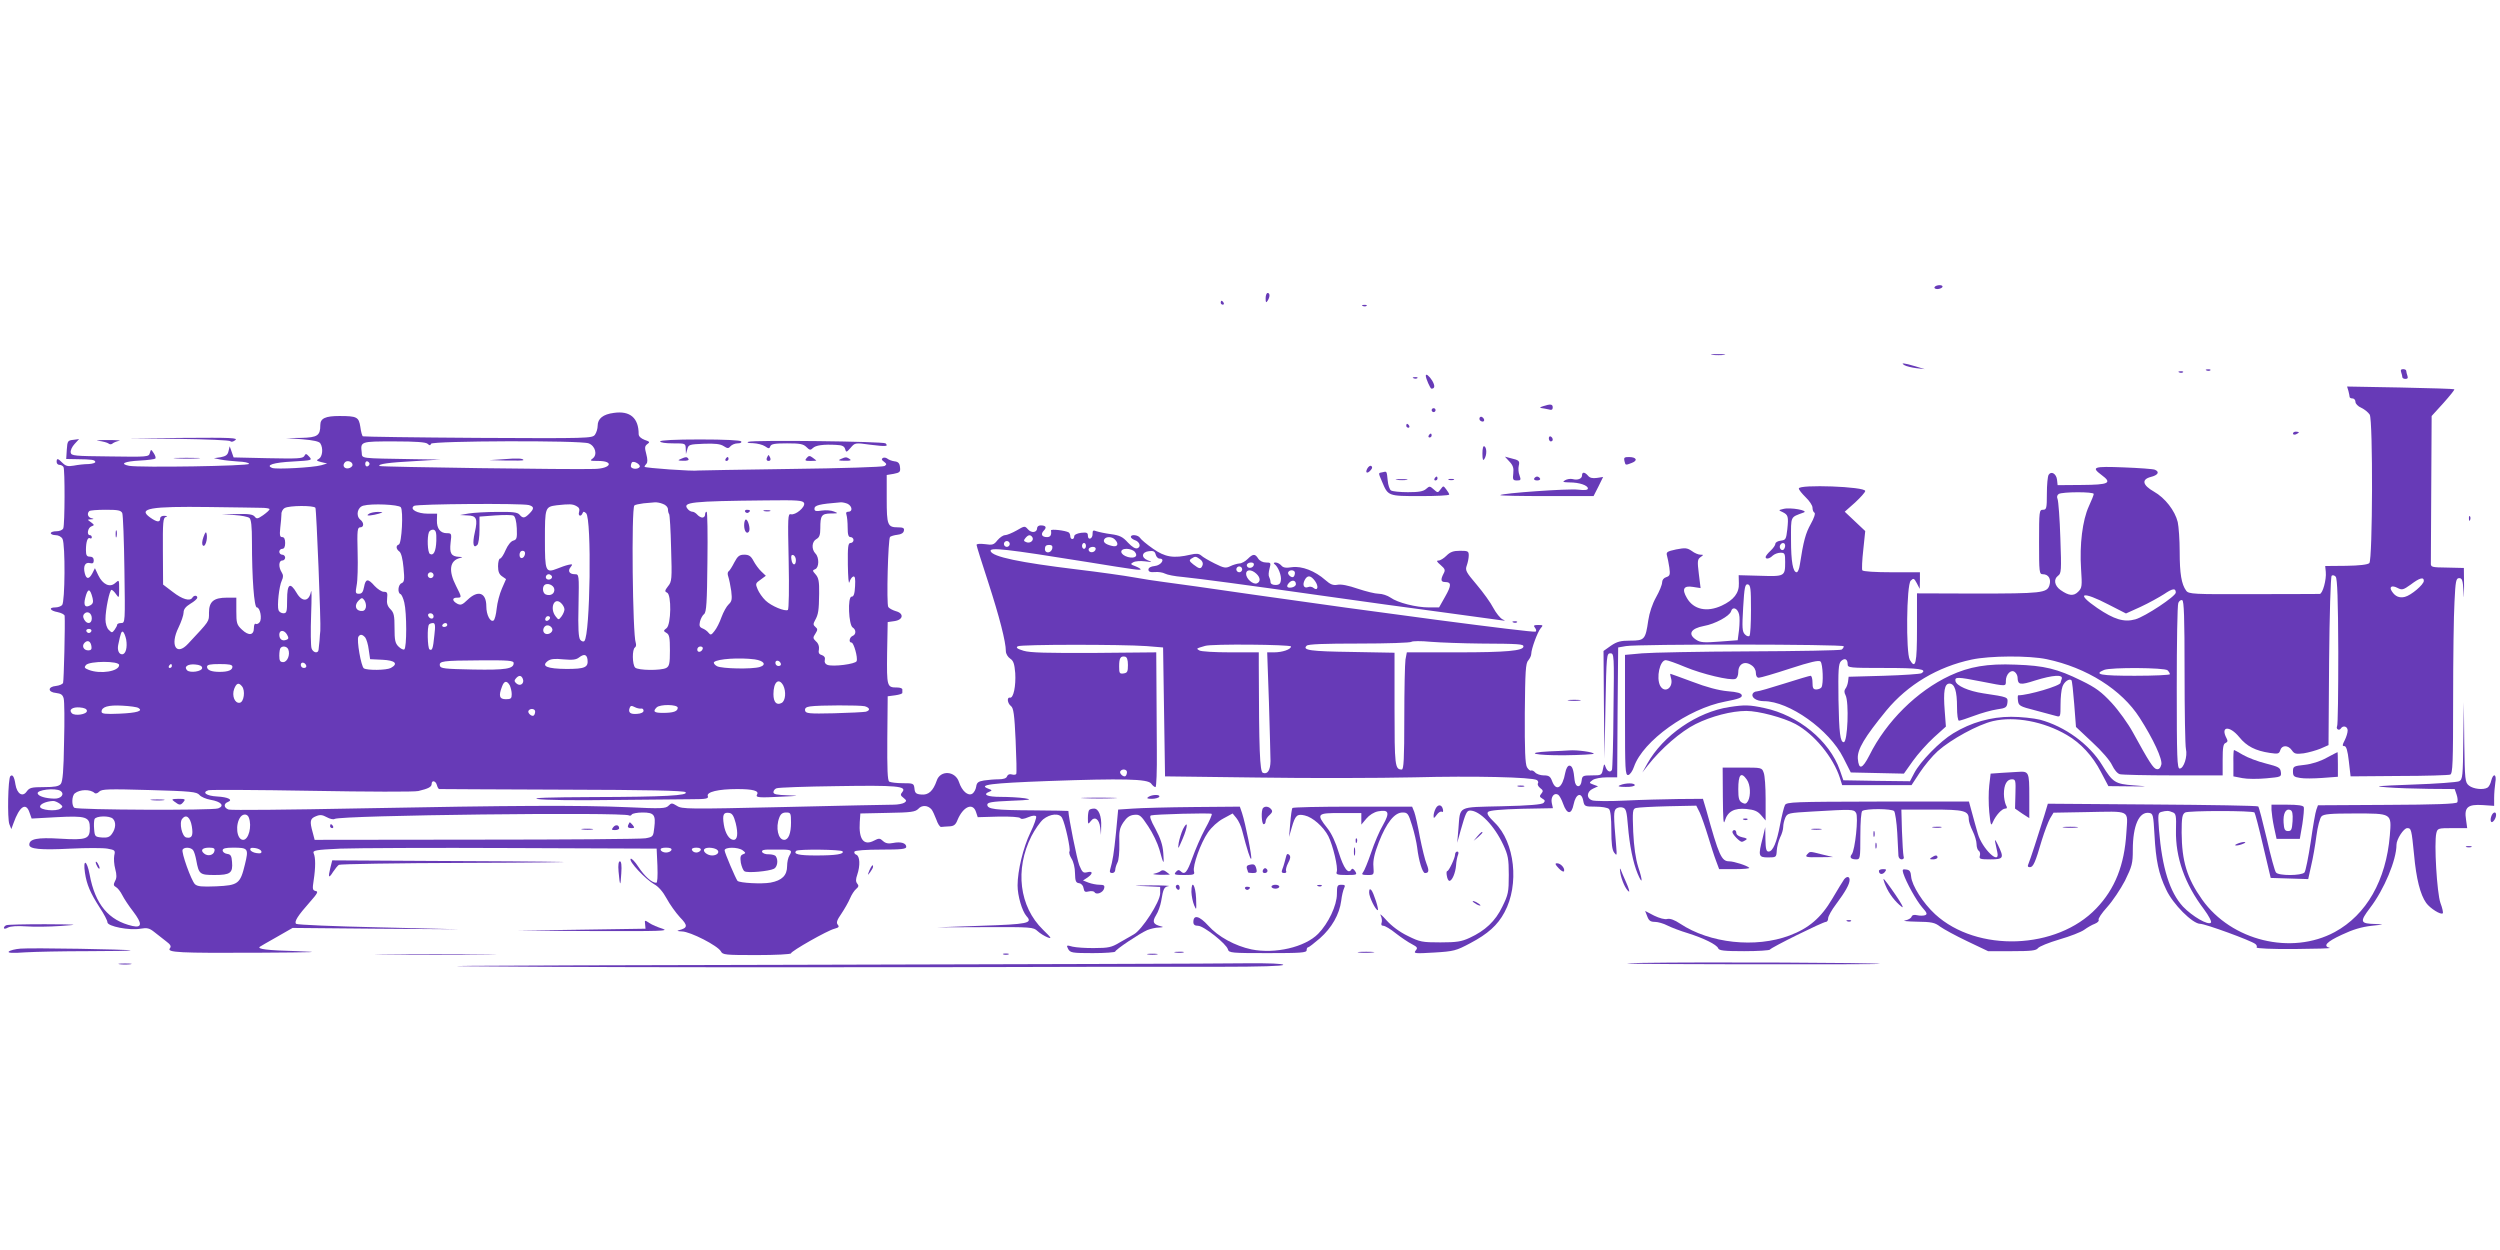 <?xml version="1.0" standalone="no"?>
<!DOCTYPE svg PUBLIC "-//W3C//DTD SVG 20010904//EN"
 "http://www.w3.org/TR/2001/REC-SVG-20010904/DTD/svg10.dtd">
<svg version="1.0" xmlns="http://www.w3.org/2000/svg"
 width="1280pt" height="640pt" viewBox="0 0 1280 640"
 preserveAspectRatio="xMidYMid meet">
<g transform="translate(0,640) scale(0.1,-0.1)"
fill="#673ab7" stroke="none">
<path d="M9905 4930 c-3 -5 3 -10 14 -10 11 0 23 5 26 10 3 6 -3 10 -14 10
-11 0 -23 -4 -26 -10z"/>
<path d="M6480 4873 c0 -22 2 -25 10 -13 13 20 13 40 0 40 -5 0 -10 -12 -10
-27z"/>
<path d="M6250 4850 c0 -5 5 -10 11 -10 5 0 7 5 4 10 -3 6 -8 10 -11 10 -2 0
-4 -4 -4 -10z"/>
<path d="M6978 4833 c7 -3 16 -2 19 1 4 3 -2 6 -13 5 -11 0 -14 -3 -6 -6z"/>
<path d="M8768 4583 c18 -2 45 -2 60 0 15 2 0 4 -33 4 -33 0 -45 -2 -27 -4z"/>
<path d="M9751 4530 c9 -5 36 -12 60 -15 l44 -5 -50 15 c-57 17 -77 19 -54 5z"/>
<path d="M11298 4503 c7 -3 16 -2 19 1 4 3 -2 6 -13 5 -11 0 -14 -3 -6 -6z"/>
<path d="M12294 4494 c3 -9 6 -20 6 -25 0 -5 7 -9 16 -9 11 0 14 5 10 16 -3 9
-6 20 -6 25 0 5 -7 9 -16 9 -11 0 -14 -5 -10 -16z"/>
<path d="M11158 4493 c7 -3 16 -2 19 1 4 3 -2 6 -13 5 -11 0 -14 -3 -6 -6z"/>
<path d="M7300 4476 c0 -13 23 -66 29 -66 18 0 19 15 4 41 -15 24 -33 39 -33
25z"/>
<path d="M7238 4463 c7 -3 16 -2 19 1 4 3 -2 6 -13 5 -11 0 -14 -3 -6 -6z"/>
<path d="M12024 4398 c3 -13 6 -26 6 -30 0 -5 7 -8 15 -8 8 0 15 -8 15 -18 0
-9 13 -23 30 -30 17 -8 36 -24 43 -35 17 -30 15 -743 -2 -760 -8 -8 -52 -13
-119 -14 l-107 -1 3 -30 c4 -40 -16 -112 -31 -113 -7 0 -160 -1 -341 -1 -309
-1 -330 0 -343 18 -24 33 -33 87 -33 199 0 61 -5 129 -10 152 -14 58 -65 124
-122 156 -58 33 -65 62 -16 75 37 9 47 26 21 37 -10 4 -82 9 -160 12 -154 6
-168 2 -113 -39 56 -41 38 -50 -100 -51 l-125 -1 -3 28 c-4 31 -30 46 -43 25
-5 -8 -9 -51 -9 -96 0 -76 -2 -83 -20 -83 -19 0 -20 -7 -20 -165 0 -155 1
-165 19 -165 30 0 44 -25 34 -57 -13 -39 -39 -42 -383 -42 l-295 1 0 -178 c0
-182 -7 -214 -37 -162 -20 36 -17 384 5 405 14 14 17 13 31 -13 l15 -29 1 43
0 42 -144 0 c-85 0 -147 4 -151 10 -3 5 -1 53 5 105 l10 96 -52 49 -53 50 53
47 c29 27 52 53 52 59 0 23 -340 35 -340 13 0 -7 16 -26 35 -45 19 -18 35 -42
35 -53 0 -11 4 -23 10 -26 6 -3 -2 -28 -19 -58 -26 -47 -37 -85 -56 -209 -3
-21 -10 -38 -16 -38 -19 0 -29 54 -29 166 0 125 -5 114 65 140 28 10 -70 28
-105 18 -25 -6 -25 -6 -3 -16 28 -14 31 -22 24 -88 -6 -51 -8 -55 -33 -58 -16
-2 -28 -9 -28 -16 0 -7 -11 -23 -25 -36 -14 -13 -25 -27 -25 -32 0 -13 20 -9
36 7 9 8 26 15 40 15 22 0 24 -4 24 -47 0 -74 -2 -75 -128 -71 l-110 3 1 -42
c2 -49 -26 -85 -88 -114 -76 -35 -144 -20 -178 39 -27 46 -17 65 31 57 l39 -6
-9 73 c-8 64 -7 74 8 85 17 12 17 13 0 13 -10 0 -30 8 -44 19 -24 16 -33 17
-80 8 -47 -10 -52 -14 -47 -32 3 -11 9 -39 12 -61 5 -36 3 -43 -16 -49 -13 -4
-21 -15 -21 -27 0 -12 -14 -46 -31 -76 -19 -34 -34 -79 -40 -119 -14 -97 -19
-103 -91 -103 -51 0 -69 -5 -100 -26 l-38 -27 2 -276 3 -276 5 270 c5 261 6
270 25 270 19 0 20 -6 16 -295 -1 -162 -5 -298 -8 -302 -8 -15 -24 -8 -32 14
-7 20 -8 19 -14 -10 -6 -31 -8 -32 -56 -32 -47 0 -50 -2 -53 -27 -4 -39 -32
-37 -36 2 -5 54 -12 75 -27 75 -8 0 -17 -15 -21 -37 -14 -77 -46 -98 -67 -43
-9 25 -17 30 -43 30 -17 0 -37 7 -44 15 -7 8 -16 12 -21 10 -4 -3 -14 5 -21
17 -9 17 -12 87 -11 277 2 213 4 256 18 270 8 10 15 24 15 33 0 25 32 112 48
131 14 16 13 17 -13 17 -22 0 -25 -3 -16 -14 7 -9 8 -17 3 -20 -11 -7 -851
104 -1442 189 -212 31 -419 60 -460 65 -41 5 -111 16 -155 24 -44 8 -177 27
-295 41 -288 35 -428 64 -438 93 -7 21 76 12 498 -56 240 -39 270 -43 270 -37
0 3 -12 10 -27 16 -25 9 -26 12 -11 20 10 6 37 8 60 5 39 -5 40 -4 15 5 -36
14 -32 43 6 47 22 3 30 -1 34 -17 3 -12 12 -21 20 -21 31 0 8 -35 -25 -38 -20
-2 -32 -9 -32 -18 0 -11 9 -15 33 -13 17 2 41 -2 52 -8 11 -6 52 -14 90 -17
96 -10 306 -38 715 -96 190 -27 464 -65 610 -84 146 -20 281 -38 300 -41 28
-4 31 -4 13 4 -12 6 -33 32 -47 58 -13 26 -52 80 -85 119 -56 66 -60 74 -51
99 5 14 10 37 10 51 0 22 -4 24 -45 24 -34 0 -50 -6 -69 -25 -14 -14 -32 -25
-41 -25 -12 0 -9 -6 11 -23 23 -20 25 -26 15 -44 -16 -31 -14 -43 8 -43 33 0
33 -17 0 -75 l-31 -55 -52 0 c-65 0 -160 24 -196 50 -16 11 -43 20 -61 20 -18
0 -66 12 -108 26 -46 16 -85 24 -103 20 -22 -4 -36 1 -62 24 -53 47 -121 73
-171 66 -31 -5 -45 -3 -55 9 -7 8 -20 15 -29 15 -9 0 -12 -3 -6 -8 19 -13 37
-59 33 -83 -2 -18 -9 -24 -28 -24 -15 0 -25 6 -25 15 0 8 -4 20 -7 26 -4 6 -3
25 2 43 8 29 7 31 -18 31 -16 0 -32 8 -40 20 -16 26 -27 25 -54 -2 -12 -12
-31 -23 -43 -23 -11 -1 -32 -7 -46 -14 -23 -11 -32 -10 -80 14 -30 15 -61 33
-69 41 -12 10 -26 11 -55 4 -86 -20 -130 -13 -192 31 -32 22 -61 47 -66 55 -9
15 -47 20 -47 5 0 -5 9 -12 19 -16 26 -8 35 -34 15 -42 -11 -4 -27 6 -49 29
-26 29 -42 37 -86 43 -30 4 -63 11 -75 15 -17 7 -20 4 -20 -12 1 -12 -5 -23
-11 -25 -8 -3 -13 3 -13 14 0 16 -6 18 -35 15 -21 -3 -35 -10 -35 -18 0 -8 -4
-14 -10 -14 -5 0 -10 6 -10 14 0 8 -4 17 -8 20 -17 10 -93 19 -91 10 4 -23 -3
-34 -20 -34 -27 0 -34 15 -17 33 17 17 11 27 -16 27 -10 0 -18 -6 -18 -14 0
-23 -29 -27 -47 -6 -16 18 -17 18 -58 -6 -23 -13 -50 -24 -59 -24 -10 0 -27
-12 -39 -26 -18 -23 -25 -26 -64 -20 -25 3 -43 2 -43 -4 0 -5 27 -92 60 -192
57 -176 90 -304 90 -352 0 -13 10 -30 22 -38 17 -11 22 -27 26 -74 4 -66 -9
-130 -27 -126 -17 3 -13 -29 5 -43 13 -9 18 -43 24 -176 4 -90 6 -168 3 -172
-3 -4 -13 -5 -23 -2 -11 3 -20 0 -24 -10 -3 -10 -19 -15 -43 -15 -21 0 -55 -3
-75 -6 -30 -5 -37 -11 -40 -32 -2 -14 -11 -30 -20 -36 -22 -13 -53 14 -68 60
-19 58 -96 62 -114 7 -18 -52 -42 -75 -79 -71 -27 2 -33 8 -35 31 -3 26 -6 27
-60 27 -31 0 -62 4 -69 8 -9 5 -11 65 -10 222 l2 215 38 5 c21 3 38 8 37 13 0
4 0 12 0 17 0 6 -12 10 -27 10 -52 0 -53 4 -51 176 l3 159 35 5 c46 7 49 40 6
51 -16 5 -33 14 -38 21 -10 16 -1 349 9 359 5 4 21 9 38 11 19 2 31 9 33 21 3
13 -4 17 -30 17 -54 0 -58 11 -58 146 l0 122 36 6 c31 6 35 10 32 34 -2 20 -9
28 -28 30 -14 2 -30 8 -37 14 -7 5 -17 7 -23 3 -8 -5 -6 -11 6 -19 14 -11 15
-14 3 -22 -8 -5 -223 -12 -479 -15 -256 -4 -469 -7 -475 -8 -23 -5 -275 13
-275 19 0 3 4 10 10 16 6 6 6 23 -1 49 -9 33 -8 41 5 51 15 10 13 13 -14 22
-18 7 -30 18 -30 29 0 83 -44 121 -127 109 -55 -7 -83 -29 -83 -66 0 -14 -6
-35 -14 -46 -14 -18 -30 -19 -597 -16 -321 2 -587 6 -591 8 -4 2 -10 24 -13
48 -8 51 -17 56 -108 56 -71 0 -97 -12 -97 -46 0 -54 -14 -64 -98 -66 l-77 -1
83 -6 c57 -5 86 -11 92 -21 16 -25 11 -68 -7 -79 -15 -8 -14 -10 12 -17 l30
-7 -30 -9 c-43 -12 -230 -22 -251 -14 -37 14 6 28 105 33 99 6 101 6 84 25
-15 16 -18 17 -25 3 -8 -13 -35 -14 -186 -11 l-176 4 -10 29 -10 28 -6 -25
c-4 -19 -14 -26 -40 -31 l-35 -5 35 -7 c19 -4 60 -8 90 -10 30 -1 55 -6 55
-12 0 -11 -557 -20 -614 -10 -51 10 -24 23 56 27 40 2 75 7 78 10 4 4 0 16 -8
28 -14 21 -14 21 -20 0 -5 -19 -11 -20 -203 -17 -184 2 -199 3 -202 20 -2 11
7 30 20 44 l23 25 -30 -4 c-28 -3 -30 -6 -33 -50 l-3 -48 53 -1 c81 -1 93 -3
96 -14 1 -5 -15 -10 -35 -11 -21 0 -55 -4 -75 -8 -30 -5 -41 -3 -58 14 -24 24
-30 25 -30 5 0 -8 6 -15 14 -15 8 0 18 -5 21 -11 8 -12 7 -293 -1 -314 -4 -9
-19 -15 -35 -15 -16 0 -29 -4 -29 -10 0 -5 11 -10 25 -10 14 0 29 -8 35 -19
15 -29 13 -324 -2 -339 -7 -7 -22 -12 -35 -12 -36 0 -27 -17 12 -24 19 -4 35
-12 36 -19 3 -41 -4 -332 -8 -343 -2 -7 -19 -14 -36 -16 -44 -4 -43 -32 0 -36
25 -3 34 -9 39 -28 4 -14 5 -114 2 -223 -2 -147 -7 -203 -17 -215 -10 -12 -31
-16 -86 -16 -64 0 -74 -3 -88 -22 -21 -31 -50 -13 -58 36 -6 40 -15 53 -26 42
-12 -12 -16 -218 -5 -246 l10 -25 11 30 c31 87 64 109 82 55 l11 -31 127 7
c153 8 171 2 171 -56 0 -56 -17 -62 -153 -54 -116 7 -157 -1 -157 -31 0 -22
55 -28 211 -20 82 4 167 4 189 0 39 -7 41 -9 35 -35 -3 -16 -1 -47 5 -69 8
-30 8 -47 -1 -62 -9 -18 -8 -24 5 -31 9 -5 23 -23 32 -41 9 -18 34 -56 56 -84
47 -62 46 -85 -4 -74 -122 28 -191 111 -219 263 -14 75 -35 83 -24 9 9 -60 27
-102 75 -177 22 -33 40 -67 40 -76 0 -21 113 -43 169 -33 34 6 46 3 71 -17 16
-12 43 -34 60 -47 23 -17 28 -26 20 -36 -18 -22 47 -25 450 -23 293 2 341 3
203 8 -157 4 -209 11 -192 23 2 2 41 24 85 49 l82 47 428 -4 429 -3 -415 10
c-228 5 -419 13 -424 18 -11 11 9 42 71 112 39 44 44 54 29 56 -16 4 -17 10
-10 55 10 65 10 117 0 138 -6 15 8 18 136 24 79 3 475 5 881 3 l739 -3 4 -87
c2 -56 0 -88 -6 -88 -23 0 -60 34 -91 81 -18 28 -36 46 -40 42 -12 -12 76
-105 120 -130 22 -12 45 -38 64 -73 16 -30 47 -73 68 -96 42 -43 41 -55 -6
-67 -12 -3 -5 -5 17 -6 43 -1 183 -73 199 -102 9 -18 23 -19 184 -19 96 0 175
4 175 9 0 11 188 118 223 126 22 6 25 10 16 21 -8 10 -4 23 19 56 16 24 36 59
44 78 8 19 22 41 32 49 12 10 14 17 5 27 -8 10 -8 22 0 45 16 47 14 96 -5 103
-8 3 -12 10 -9 16 4 6 59 10 136 10 104 0 129 3 129 14 0 19 -27 28 -67 20
-24 -5 -39 -2 -52 10 -16 15 -21 15 -46 2 -53 -28 -79 7 -73 95 l3 44 139 3
c122 2 142 5 158 21 18 20 49 19 68 -4 5 -6 16 -30 24 -51 7 -21 18 -39 25
-38 6 1 24 2 41 3 24 1 33 8 43 34 29 68 78 89 94 40 l9 -27 106 3 c64 1 108
-2 112 -8 4 -6 18 -5 41 5 21 9 36 10 40 4 3 -5 -10 -43 -29 -82 -37 -76 -66
-196 -66 -271 0 -54 23 -132 46 -158 33 -36 7 -41 -233 -49 l-228 -8 247 1
c239 1 249 0 270 -20 13 -12 36 -26 51 -32 24 -9 21 -4 -23 39 -121 118 -145
308 -59 479 17 33 44 72 60 86 36 29 84 33 97 7 16 -30 44 -160 38 -171 -4 -6
1 -22 10 -37 10 -15 18 -47 18 -75 1 -40 4 -49 21 -51 12 -2 21 -12 23 -26 3
-18 8 -21 27 -16 12 3 26 1 29 -4 9 -16 44 -2 49 19 4 15 0 19 -23 19 -16 0
-41 5 -57 11 l-28 11 23 15 c29 20 28 35 -2 27 -20 -5 -25 0 -40 36 -12 30
-55 245 -56 278 0 1 -82 2 -182 3 -194 1 -233 6 -233 29 0 12 24 16 120 20
102 4 112 6 71 13 -27 4 -82 7 -122 7 -71 0 -96 12 -57 27 14 5 12 8 -7 15
-54 20 12 28 303 39 388 14 514 11 531 -13 7 -10 17 -18 22 -18 5 0 8 83 7
188 -1 103 -2 258 -2 344 l-1 158 -317 -3 c-242 -1 -329 1 -362 11 -33 10 -41
16 -30 23 16 10 529 10 659 1 l85 -7 5 -330 5 -330 475 -6 c261 -4 621 -3 800
1 305 8 604 1 629 -14 6 -4 9 -12 5 -17 -3 -6 2 -16 12 -24 15 -11 16 -16 6
-28 -11 -13 -10 -17 5 -26 14 -8 15 -12 6 -22 -8 -8 -74 -14 -213 -17 -232 -6
-213 5 -223 -117 l-6 -70 18 65 c25 88 31 100 48 100 49 0 124 -77 170 -176
24 -52 28 -71 28 -154 0 -88 -3 -101 -33 -162 -36 -75 -88 -123 -168 -160 -41
-19 -66 -23 -149 -23 -93 0 -105 2 -167 33 -42 20 -83 51 -109 80 -23 26 -37
37 -30 25 6 -12 8 -29 5 -37 -4 -10 -1 -16 9 -16 8 0 37 -17 64 -39 27 -21 64
-46 82 -55 28 -15 31 -19 19 -33 -12 -15 -3 -16 95 -10 100 6 112 9 185 48 89
47 140 92 175 158 77 142 53 359 -50 459 -34 33 -42 47 -34 55 8 8 68 13 172
16 l160 3 -6 27 c-6 30 12 55 33 42 6 -4 18 -25 25 -46 20 -56 43 -58 54 -3
11 54 40 65 49 19 6 -30 8 -31 63 -31 31 0 62 -5 69 -12 8 -8 12 -47 12 -108
0 -69 4 -102 15 -116 13 -17 14 -15 10 31 -14 162 -14 183 0 195 8 6 23 9 34
5 16 -5 20 -18 26 -93 8 -98 26 -189 50 -246 25 -59 27 -38 3 34 -14 45 -22
102 -26 181 -4 108 -3 117 14 122 11 3 84 7 164 9 l145 3 18 -36 c9 -20 28
-74 42 -120 14 -46 32 -103 41 -126 l16 -43 80 0 c45 0 78 3 74 7 -10 11 -79
33 -102 33 -40 0 -53 28 -118 263 l-17 57 -127 -1 c-70 -1 -192 -4 -272 -8
-80 -4 -155 -3 -167 1 -32 10 -30 45 3 60 l26 12 -24 9 c-22 8 -23 9 -4 23 11
8 43 14 73 14 l53 0 2 332 3 333 40 7 c62 11 1115 10 1115 -1 0 -6 -5 -13 -11
-17 -6 -4 -219 -8 -473 -9 -253 -1 -500 -6 -548 -10 l-88 -8 0 -309 c0 -282 1
-309 17 -306 9 2 22 21 29 42 46 133 277 298 467 334 68 13 87 20 85 32 -2 11
-22 17 -73 21 -45 4 -109 21 -179 48 -60 22 -111 41 -113 41 -3 0 -1 -9 2 -20
16 -49 -31 -84 -55 -41 -21 41 -2 131 29 131 9 0 54 -16 99 -35 86 -36 232
-71 257 -61 9 3 15 18 15 35 0 41 32 59 66 36 15 -9 24 -25 24 -40 0 -16 6
-25 15 -25 9 0 81 21 160 47 104 34 148 44 156 36 12 -12 16 -114 5 -132 -4
-6 -16 -11 -27 -11 -15 0 -19 7 -19 35 0 19 -4 35 -10 35 -5 0 -66 -18 -135
-40 -69 -22 -132 -40 -140 -40 -8 0 -17 -5 -20 -10 -12 -20 17 -40 56 -40 129
0 335 -146 407 -290 l38 -75 136 -3 136 -3 46 65 c25 35 73 89 107 120 l62 56
-6 80 c-8 101 -1 140 24 140 27 0 39 -38 39 -121 0 -38 4 -69 10 -69 5 0 40
11 77 25 37 14 90 29 118 33 44 6 50 10 53 34 3 29 4 29 -123 48 -78 12 -138
39 -143 63 -4 22 9 22 136 -3 127 -25 122 -25 122 4 0 34 27 61 46 45 8 -6 14
-19 14 -28 1 -38 13 -40 90 -15 90 28 145 32 136 8 -3 -9 -6 -17 -6 -20 0 -15
-165 -64 -217 -64 -2 0 -3 -12 -1 -27 3 -26 9 -30 88 -50 47 -13 95 -25 108
-29 21 -6 22 -4 22 59 0 36 4 77 10 92 9 25 35 43 46 32 3 -3 9 -57 14 -122
l9 -117 83 -78 c49 -45 92 -95 102 -118 11 -23 27 -43 40 -46 11 -3 135 -6
274 -6 l252 0 0 80 c0 62 3 82 15 86 11 5 12 11 5 24 -33 62 15 67 65 6 38
-47 83 -70 157 -81 41 -6 47 -5 53 14 8 27 40 27 59 0 13 -19 21 -21 61 -16
25 4 64 15 86 24 l41 18 3 429 c2 236 8 433 13 438 5 5 14 3 21 -5 8 -11 12
-115 13 -385 0 -203 -2 -375 -6 -380 -3 -6 -2 -13 3 -16 5 -4 12 -2 16 4 11
18 35 11 35 -10 0 -12 -7 -34 -15 -50 -13 -25 -13 -30 -2 -30 10 0 17 -23 23
-77 l9 -78 248 2 c136 0 254 4 262 7 13 5 15 59 15 384 0 208 3 434 7 500 5
108 8 122 24 122 15 0 19 -11 22 -67 2 -46 3 -38 3 26 l-1 93 -85 2 c-81 1
-85 2 -84 24 0 12 1 186 2 387 l2 365 60 66 c33 37 59 69 56 71 -2 2 -126 6
-276 9 l-273 5 7 -23z m-9835 -270 c11 -10 14 -10 18 0 6 15 767 18 807 2 34
-13 46 -58 21 -77 -17 -12 -14 -13 27 -13 84 0 67 -39 -18 -41 -108 -4 -1097
10 -1101 15 -10 10 47 18 179 25 l133 8 -135 2 c-283 5 -265 2 -268 34 -7 57
-6 57 166 57 113 0 162 -4 171 -12z m-384 -108 c0 -8 -10 -16 -22 -18 -22 -3
-32 16 -16 32 12 11 38 2 38 -14z m87 5 c0 -5 -5 -11 -11 -13 -6 -2 -11 4 -11
13 0 9 5 15 11 13 6 -2 11 -8 11 -13z m1383 -16 c-9 -14 -45 -11 -45 4 0 8 3
17 6 20 10 9 46 -12 39 -24z m7445 -138 c0 -5 -11 -33 -25 -63 -33 -72 -48
-197 -40 -320 6 -90 5 -98 -15 -118 -23 -23 -47 -21 -90 9 -31 22 -37 55 -13
73 17 12 18 26 12 193 -3 99 -10 188 -14 199 -5 12 -3 21 6 27 18 11 179 12
179 0z m-6603 -47 c7 -20 -44 -63 -68 -57 -15 4 -16 -14 -11 -240 3 -139 1
-246 -4 -250 -15 -9 -85 20 -114 48 -16 15 -34 41 -41 58 -12 28 -11 31 15 49
l27 20 -23 22 c-13 12 -31 37 -40 54 -13 25 -24 32 -47 32 -25 0 -34 -7 -51
-39 -11 -22 -24 -42 -29 -46 -6 -3 -7 -15 -2 -28 4 -12 11 -45 15 -73 5 -43 3
-53 -13 -68 -11 -10 -27 -39 -37 -66 -9 -26 -25 -58 -36 -71 -16 -21 -20 -22
-31 -8 -6 8 -20 18 -31 22 -14 6 -17 13 -12 35 4 15 13 32 21 38 12 9 15 61
17 267 2 142 0 257 -4 257 -5 0 -8 -7 -8 -15 0 -8 -6 -15 -14 -15 -7 0 -19 7
-26 15 -7 8 -18 15 -25 15 -7 0 -18 6 -24 14 -29 35 15 40 402 44 164 2 188 0
194 -14z m-723 -4 c15 -5 26 -17 26 -28 0 -10 3 -21 6 -24 3 -4 8 -82 10 -175
5 -159 4 -171 -16 -195 -17 -22 -17 -27 -5 -32 24 -9 21 -164 -2 -182 -17 -13
-17 -15 0 -25 14 -8 17 -24 17 -89 0 -68 -3 -81 -19 -90 -27 -14 -144 -13
-159 2 -15 15 -16 94 -1 103 6 4 7 14 4 24 -16 39 -23 688 -7 703 4 4 25 8 47
11 22 2 48 4 57 5 9 1 28 -2 42 -8z m947 0 c23 -13 25 -40 3 -40 -11 0 -14 -5
-10 -16 3 -9 6 -38 6 -65 0 -37 4 -49 15 -49 8 0 15 -7 15 -15 0 -8 -7 -15
-15 -15 -13 0 -15 -19 -14 -112 1 -62 4 -102 8 -89 4 14 12 26 19 29 10 3 12
-9 10 -49 -2 -40 -7 -54 -18 -54 -21 0 -15 -146 6 -158 18 -11 18 -36 -1 -43
-16 -7 -21 -34 -5 -34 11 0 33 -77 26 -95 -5 -15 -122 -30 -150 -19 -11 4 -16
14 -13 25 3 12 -2 20 -15 25 -15 4 -19 12 -15 30 2 15 -3 30 -15 40 -16 16
-17 19 -3 40 12 19 12 24 0 34 -12 10 -12 16 -2 34 17 30 20 51 21 137 1 62
-3 81 -18 98 -17 19 -17 21 -2 27 20 8 21 60 1 80 -21 22 -19 61 5 74 15 8 20
21 20 55 0 66 6 75 54 76 38 0 39 1 16 10 -14 6 -42 8 -62 5 -30 -5 -38 -3
-38 9 0 18 23 24 133 33 10 1 27 -3 38 -8z m-2289 -17 c14 -18 5 -186 -10
-191 -16 -5 -15 -23 3 -36 9 -7 17 -37 21 -83 6 -62 4 -73 -10 -79 -18 -7 -22
-50 -5 -56 5 -2 14 -21 19 -43 13 -53 13 -232 0 -240 -5 -3 -18 3 -30 15 -17
17 -20 33 -20 95 0 63 -3 78 -21 96 -15 15 -20 30 -17 55 3 29 1 34 -17 34
-11 0 -32 14 -47 30 -34 39 -46 38 -54 -5 -5 -26 -11 -35 -26 -35 -18 0 -19 4
-12 43 5 23 7 99 5 170 -3 111 -1 127 13 127 20 0 21 24 0 40 -23 20 -14 63
16 71 43 12 180 6 192 -8z m656 11 c27 -8 28 -18 2 -44 -24 -24 -33 -25 -50
-5 -10 12 -35 15 -114 14 -55 0 -121 -4 -146 -8 l-45 -8 38 -2 c47 -1 54 -16
38 -87 -13 -57 -8 -85 13 -64 6 6 11 41 11 78 l0 67 80 6 c44 3 86 3 94 -1 9
-5 15 -28 17 -65 2 -50 0 -58 -18 -63 -12 -3 -28 -23 -39 -48 -10 -24 -23 -44
-29 -44 -5 0 -10 -17 -10 -39 0 -28 6 -42 21 -52 l20 -14 -21 -48 c-12 -27
-24 -73 -27 -103 -3 -30 -10 -57 -16 -61 -17 -10 -37 29 -37 72 0 71 -42 86
-96 34 -27 -26 -35 -29 -53 -20 -27 15 -27 31 -1 31 25 0 25 1 -5 60 -40 78
-33 130 20 143 16 4 15 5 -5 6 -40 2 -49 18 -43 72 6 47 5 49 -19 49 -34 0
-52 24 -51 66 l1 34 -47 0 c-55 0 -96 23 -71 40 16 10 548 14 588 4z m243 -5
c14 -7 18 -16 14 -30 -7 -21 10 -27 18 -6 4 9 7 9 18 -1 29 -27 21 -624 -9
-654 -5 -5 -14 -2 -21 6 -9 11 -12 59 -9 175 3 160 3 161 -19 161 -28 0 -38
17 -21 37 11 14 10 16 -12 11 -14 -3 -39 -12 -56 -19 -61 -24 -64 -16 -64 149
0 164 1 167 60 175 66 7 81 7 101 -4z m-1613 -9 c23 0 42 -3 42 -7 0 -5 -15
-18 -33 -31 -28 -19 -33 -20 -43 -7 -9 11 -30 15 -90 13 l-79 -2 65 -3 c35 -2
70 -9 77 -15 9 -7 13 -43 13 -122 0 -185 11 -336 25 -336 17 0 28 -60 14 -76
-6 -8 -15 -11 -20 -8 -5 3 -9 -6 -9 -21 0 -38 -26 -42 -61 -9 -27 25 -29 34
-29 96 l0 68 -48 0 c-68 0 -92 -20 -92 -77 0 -47 5 -39 -107 -159 -60 -65 -94
-8 -49 83 14 29 26 64 26 77 0 17 11 30 35 45 19 11 35 25 35 31 0 13 -17 13
-25 0 -12 -20 -51 -9 -100 29 l-50 38 -1 171 c-1 148 1 172 15 175 10 3 8 5
-6 6 -14 1 -23 -5 -23 -14 0 -21 -17 -19 -52 6 -64 46 1 57 302 53 124 -2 244
-3 268 -4z m277 0 c5 -8 29 -596 25 -630 -1 -8 -3 -31 -4 -50 -2 -19 -4 -41
-5 -47 -2 -21 -29 -15 -36 8 -4 12 -5 90 -2 173 3 83 3 135 -1 116 -10 -51
-45 -54 -73 -6 -34 58 -49 47 -49 -34 0 -62 -2 -70 -19 -70 -10 0 -22 7 -25
16 -8 21 3 124 17 152 8 17 8 28 -1 42 -17 27 -15 60 3 60 8 0 15 7 15 15 0 8
-7 15 -15 15 -8 0 -15 7 -15 15 0 8 7 15 15 15 10 0 15 10 15 30 0 20 -5 30
-15 30 -12 0 -14 9 -10 48 3 26 6 57 6 69 -1 12 7 27 17 32 22 13 149 14 157
1z m-989 -27 c4 -10 9 -141 11 -290 4 -270 4 -273 -17 -273 -11 0 -20 -4 -20
-8 0 -5 -6 -16 -13 -26 -13 -17 -14 -17 -30 -1 -10 9 -17 32 -17 54 0 50 21
151 31 151 4 0 15 -10 23 -22 15 -22 16 -21 16 26 0 48 0 49 -20 31 -27 -25
-64 -8 -87 40 l-17 36 -13 -26 c-17 -32 -31 -32 -39 0 -9 36 2 58 26 52 15 -4
20 0 20 14 0 12 -7 19 -20 19 -16 0 -20 7 -20 34 0 42 9 68 21 60 5 -3 9 0 9
5 0 6 -4 11 -10 11 -17 0 -11 38 8 45 16 6 16 7 -2 21 -20 14 -20 14 0 15 16
1 17 2 2 6 -18 4 -24 24 -11 36 3 4 41 7 84 7 64 0 78 -3 85 -17z m1608 -142
c-2 -54 -14 -78 -33 -67 -12 8 -15 84 -5 111 4 9 14 14 23 13 13 -3 16 -15 15
-57z m3052 18 c9 -16 -12 -33 -31 -25 -14 5 -15 9 -5 21 15 18 26 19 36 4z
m422 -11 c23 -23 14 -41 -15 -33 -34 8 -47 20 -39 34 9 15 39 14 54 -1z m-538
-23 c0 -8 -7 -15 -15 -15 -8 0 -15 7 -15 15 0 8 7 15 15 15 8 0 15 -7 15 -15z
m390 -10 c0 -8 -4 -15 -10 -15 -5 0 -10 7 -10 15 0 8 5 15 10 15 6 0 10 -7 10
-15z m3580 1 c0 -8 -4 -17 -9 -21 -12 -7 -24 12 -16 25 9 15 25 12 25 -4z
m-3752 -13 c-5 -26 -38 -29 -38 -4 0 15 6 21 21 21 14 0 19 -5 17 -17z m222
-2 c0 -14 -18 -23 -30 -16 -6 4 -8 11 -5 16 8 12 35 12 35 0z m200 -16 c19
-23 0 -36 -35 -27 -42 12 -46 42 -7 42 16 0 35 -7 42 -15z m-3122 -12 c-5 -25
-28 -28 -28 -4 0 12 6 21 16 21 9 0 14 -7 12 -17z m1387 -31 c0 -31 -19 -28
-23 4 -3 18 0 25 10 22 7 -3 13 -14 13 -26z m2070 4 c11 -8 16 -19 12 -30 -8
-21 -16 -20 -47 4 -21 17 -23 21 -10 30 20 13 23 12 45 -4z m275 -25 c0 -14
-18 -23 -30 -16 -6 4 -8 11 -5 16 8 12 35 12 35 0z m-60 -26 c0 -8 -7 -15 -15
-15 -8 0 -15 7 -15 15 0 8 7 15 15 15 8 0 15 -7 15 -15z m72 -22 c22 -20 23
-42 3 -50 -20 -7 -55 24 -55 49 0 23 27 24 52 1z m198 4 c0 -8 -3 -17 -7 -20
-9 -9 -34 13 -27 24 8 14 34 11 34 -4z m-4410 -12 c0 -8 -7 -15 -15 -15 -8 0
-15 7 -15 15 0 8 7 15 15 15 8 0 15 -7 15 -15z m605 -4 c7 -12 -12 -24 -25
-16 -11 7 -4 25 10 25 5 0 11 -4 15 -9z m3908 -26 c20 -28 14 -53 -8 -35 -7 6
-19 8 -28 4 -21 -8 -30 11 -17 36 14 27 31 25 53 -5z m5677 1 c0 -19 -65 -74
-97 -82 -28 -7 -50 2 -67 29 -15 23 0 32 29 17 23 -12 29 -11 68 17 46 35 67
40 67 19z m-5775 -17 c0 -8 -10 -15 -22 -17 -25 -4 -30 7 -11 26 15 15 33 10
33 -9z m-3797 -25 c3 -23 -18 -37 -43 -28 -16 6 -20 35 -8 48 14 14 48 1 51
-20z m6127 -106 c0 -69 -3 -130 -8 -134 -4 -4 -15 -1 -23 8 -14 14 -15 33 -9
138 6 104 10 121 24 118 14 -3 16 -21 16 -130z m2175 88 c0 -19 -157 -123
-207 -137 -58 -16 -108 -1 -195 58 -114 78 -77 88 59 17 l88 -45 75 34 c41 19
95 49 120 65 44 30 60 32 60 8z m-10666 -28 c5 -21 2 -30 -13 -38 -25 -13 -34
0 -25 37 13 53 25 53 38 1z m1399 -49 c-4 -14 -12 -19 -27 -17 -27 4 -32 31
-10 53 16 16 19 16 30 1 6 -9 10 -26 7 -37z m1017 -9 c0 -9 -7 -25 -15 -36
-15 -19 -15 -19 -30 0 -32 41 -8 101 27 69 10 -9 18 -24 18 -33z m8295 -321
c0 -200 3 -377 7 -394 9 -37 -11 -100 -32 -100 -13 0 -15 53 -15 415 0 228 3
423 8 433 4 10 13 17 20 14 9 -3 12 -86 12 -368z m-2281 296 c4 -14 3 -49 0
-79 l-7 -54 -93 -7 c-78 -6 -98 -5 -119 9 -45 29 -29 58 39 71 57 10 132 51
139 75 7 26 33 17 41 -15z m-8434 -21 c0 -29 -25 -32 -39 -6 -7 13 -7 22 1 30
16 16 38 3 38 -24z m1750 10 c0 -17 -22 -14 -28 4 -2 7 3 12 12 12 9 0 16 -7
16 -16z m591 -17 c-13 -13 -26 -3 -16 12 3 6 11 8 17 5 6 -4 6 -10 -1 -17z
m-587 -79 c-7 -70 -11 -81 -25 -73 -10 7 -13 118 -2 128 3 4 13 7 20 7 11 0
13 -13 7 -62z m66 52 c0 -5 -7 -10 -16 -10 -8 0 -12 5 -9 10 3 6 10 10 16 10
5 0 9 -4 9 -10z m538 -21 c4 -19 -27 -34 -41 -20 -14 14 0 43 20 39 10 -2 19
-10 21 -19z m-2360 -10 c-2 -6 -8 -10 -13 -10 -5 0 -11 4 -13 10 -2 6 4 11 13
11 9 0 15 -5 13 -11z m178 -43 c7 -41 -2 -76 -21 -76 -16 0 -25 21 -20 47 13
63 17 73 25 68 5 -3 12 -21 16 -39z m824 24 c9 -16 8 -22 -4 -26 -21 -8 -36 3
-36 27 0 25 26 25 40 -1z m400 -14 c6 -8 15 -36 18 -63 l7 -48 63 -3 c65 -3
83 -20 43 -42 -23 -12 -120 -13 -138 -2 -14 9 -38 146 -28 162 9 14 20 13 35
-4z m-1402 -44 c3 -16 -2 -22 -16 -22 -24 0 -35 23 -19 39 16 16 31 8 35 -17z
m7112 13 c203 -1 220 -3 220 -15 0 -22 -88 -30 -336 -30 l-261 0 -7 -37 c-3
-21 -6 -156 -6 -300 0 -209 -3 -263 -13 -263 -35 0 -37 20 -37 311 l0 287
-217 4 c-216 3 -256 9 -233 32 8 8 90 11 270 11 142 0 263 4 267 9 4 4 49 5
98 0 50 -4 164 -8 255 -9z m-970 -15 c0 -15 -45 -30 -86 -30 l-36 0 9 -257 c4
-142 8 -277 8 -300 -1 -47 -15 -69 -39 -60 -16 6 -20 116 -21 550 l0 67 -145
0 c-80 0 -152 4 -160 10 -13 8 -13 9 0 14 8 2 22 7 30 9 31 11 440 7 440 -3z
m-5134 -15 c11 -27 -5 -65 -26 -65 -16 0 -20 7 -20 33 0 19 3 37 7 40 11 12
33 7 39 -8z m2122 3 c-6 -18 -28 -21 -28 -4 0 9 7 16 16 16 9 0 14 -5 12 -12z
m-590 -54 c5 -41 -12 -49 -108 -49 -99 1 -131 14 -95 41 14 10 35 13 80 8 46
-4 65 -2 80 10 25 19 39 16 43 -10z m2767 -29 c0 -34 -3 -40 -22 -43 -21 -3
-23 1 -23 36 0 43 7 54 30 50 10 -2 15 -15 15 -43z m4704 30 c205 -43 384
-156 476 -300 70 -109 118 -213 111 -240 -5 -18 -12 -25 -24 -23 -17 3 -38 36
-122 189 -24 44 -73 112 -108 150 -52 56 -81 78 -155 114 -124 61 -189 77
-337 82 -145 6 -237 -10 -336 -56 -169 -79 -326 -234 -413 -409 -36 -70 -54
-76 -59 -16 -3 47 34 109 146 246 110 133 263 224 437 261 93 20 294 21 384 2z
m-6615 -1 c48 -7 62 -28 26 -39 -39 -12 -194 -9 -219 4 -13 7 -19 17 -15 21
17 17 131 24 208 14z m5596 -25 c0 -18 9 -19 189 -19 177 0 221 -6 189 -27 -7
-4 -94 -10 -193 -13 l-180 -5 -3 -25 c-2 -14 -8 -30 -14 -37 -6 -8 -6 -19 1
-32 19 -35 11 -241 -9 -241 -18 0 -24 46 -27 217 -2 154 0 184 13 198 19 18
34 11 34 -16z m-6830 6 c0 -29 -38 -36 -207 -33 -147 3 -168 5 -171 20 -4 23
12 26 206 27 145 1 172 -1 172 -14z m1368 -3 c2 -7 -3 -12 -12 -12 -9 0 -16 7
-16 16 0 17 22 14 28 -4z m-3388 -7 c0 -32 -95 -48 -155 -25 -23 9 -25 13 -15
25 18 21 170 22 170 0z m958 -3 c2 -7 -3 -12 -12 -12 -9 0 -16 7 -16 16 0 17
22 14 28 -4z m-688 -2 c0 -5 -5 -10 -11 -10 -5 0 -7 5 -4 10 3 6 8 10 11 10 2
0 4 -4 4 -10z m155 -10 c0 -18 -62 -27 -77 -12 -18 18 3 33 40 30 25 -2 37 -8
37 -18z m155 6 c0 -17 -22 -26 -65 -26 -43 0 -65 9 -65 26 0 11 16 14 65 14
49 0 65 -3 65 -14z m9908 -18 c7 -7 12 -16 12 -20 0 -4 -81 -8 -180 -8 -175 0
-213 7 -157 30 35 14 311 12 325 -2z m-8421 -44 c9 -23 -13 -40 -32 -24 -12
10 -13 16 -4 26 15 18 28 18 36 -2z m-67 -33 c5 -11 10 -31 10 -45 0 -22 -4
-26 -30 -26 -33 0 -38 17 -20 64 11 31 25 33 40 7z m1400 0 c16 -32 12 -79 -8
-90 -26 -14 -42 4 -42 45 0 62 27 86 50 45z m-2771 -5 c18 -22 10 -80 -11 -84
-26 -5 -42 36 -29 71 12 30 23 34 40 13z m-530 -111 c25 -15 -7 -25 -97 -29
-72 -3 -92 -1 -92 10 0 25 34 35 106 31 39 -2 76 -7 83 -12z m2573 -3 c7 2 13
-3 13 -11 0 -8 -13 -15 -33 -16 -35 -3 -47 7 -38 31 4 11 10 12 25 4 11 -6 26
-9 33 -8z m188 4 c0 -18 -22 -26 -76 -26 -45 0 -53 7 -32 28 17 17 108 16 108
-2z m958 8 c26 -8 29 -21 5 -28 -10 -2 -83 -6 -163 -8 -129 -3 -145 -1 -148
14 -2 12 5 18 25 21 45 7 256 7 281 1z m-3983 -24 c0 -18 -62 -27 -77 -12 -18
18 3 33 40 30 25 -2 37 -8 37 -18z m2295 -3 c0 -8 -3 -17 -7 -20 -9 -9 -34 13
-27 24 8 14 34 11 34 -4z m3030 -310 c0 -8 -3 -17 -7 -20 -9 -9 -34 13 -27 24
8 14 34 11 34 -4z m-3533 -67 c3 -11 8 -20 12 -20 3 0 286 -2 628 -3 436 -1
625 -5 633 -13 17 -17 -106 -24 -474 -25 -231 -1 -317 -4 -283 -10 26 -5 195
-8 375 -5 180 2 366 4 414 4 74 0 87 3 82 16 -8 21 53 36 151 36 80 0 113 -9
101 -28 -9 -16 11 -17 124 -11 94 4 97 5 33 7 -55 2 -73 5 -73 16 0 8 7 17 16
20 9 4 148 9 310 11 304 5 359 0 334 -30 -11 -13 -10 -18 6 -30 16 -13 17 -16
4 -25 -8 -5 -33 -10 -55 -10 -22 0 -275 -5 -561 -12 -490 -11 -523 -11 -548 6
-25 15 -28 16 -43 1 -14 -15 -37 -16 -207 -8 -251 11 -591 9 -1378 -6 -355 -7
-656 -10 -667 -6 -25 8 -28 30 -4 39 28 11 1 25 -56 28 -54 3 -79 21 -44 32
10 3 248 2 530 -3 281 -5 527 -6 545 -1 51 12 68 21 68 36 0 21 21 17 27 -6z
m-1928 -29 c24 -16 5 -41 -31 -40 -45 1 -81 12 -85 26 -7 19 90 30 116 14z
m175 -11 c5 -5 16 -2 24 7 13 13 47 14 256 8 214 -6 243 -9 257 -25 8 -10 34
-21 57 -25 54 -9 74 -31 39 -44 -29 -11 -718 -8 -736 3 -15 10 -14 61 2 74 26
21 79 22 101 2z m-178 -55 c16 -13 17 -16 4 -25 -23 -16 -105 -8 -105 10 0 13
30 27 66 29 8 1 24 -6 35 -14z m2915 -60 c4 -3 10 -1 14 5 3 5 28 10 55 10 59
0 68 -12 60 -77 -5 -46 -6 -48 -45 -55 -22 -4 -412 -7 -867 -7 l-827 -1 -10
38 c-16 57 -14 71 17 83 21 9 33 7 55 -5 16 -9 34 -13 40 -9 29 19 1479 36
1508 18z m546 -40 c13 -54 9 -85 -11 -85 -22 0 -43 33 -50 78 -8 51 -2 64 27
60 16 -2 24 -15 34 -53z m283 4 c0 -56 -13 -89 -35 -89 -31 0 -45 63 -25 114
7 19 17 26 35 26 23 0 25 -3 25 -51z m-2776 25 c17 -44 -1 -114 -29 -114 -34
0 -42 81 -13 118 14 17 35 15 42 -4z m-696 -6 c17 -17 15 -49 -4 -76 -12 -18
-24 -22 -52 -20 -35 3 -37 5 -40 42 -2 21 -1 44 2 52 7 17 77 19 94 2z m404
-38 c8 -48 1 -64 -28 -58 -22 4 -38 76 -21 96 20 25 41 8 49 -38z m6 -122 c6
-7 13 -31 17 -53 13 -71 18 -75 94 -75 80 0 94 10 89 67 -2 31 -7 39 -25 41
-13 2 -23 10 -23 18 0 10 14 14 53 14 78 0 81 -4 61 -86 -24 -99 -34 -107
-147 -112 -74 -3 -96 -1 -109 11 -19 19 -71 164 -63 177 9 14 41 12 53 -2z
m110 -5 c-4 -22 -34 -29 -53 -13 -21 17 -9 30 26 30 24 0 30 -4 27 -17z m240
-1 c3 -10 -4 -13 -24 -10 -15 2 -29 9 -32 16 -3 10 4 13 24 10 15 -2 29 -9 32
-16z m2100 6 c-3 -7 -15 -13 -28 -13 -13 0 -25 6 -27 13 -3 8 6 12 27 12 21 0
30 -4 28 -12z m150 0 c-3 -7 -13 -13 -23 -13 -10 0 -20 6 -22 13 -3 7 5 12 22
12 17 0 25 -5 23 -12z m81 3 c19 -12 5 -31 -23 -31 -25 0 -51 22 -39 33 9 10
45 8 62 -2z m134 -5 c16 -13 16 -14 1 -20 -13 -5 -15 -14 -11 -43 4 -20 12
-40 19 -44 15 -10 125 0 151 13 17 9 23 44 9 64 -4 6 -20 10 -36 10 -16 -1
-31 5 -34 12 -3 9 8 13 40 12 23 0 56 0 72 0 38 -1 43 -6 28 -30 -7 -11 -12
-35 -12 -54 0 -48 -26 -74 -85 -85 -45 -8 -158 -2 -169 9 -9 11 -66 144 -66
156 0 18 69 18 93 0z m511 -5 c9 -14 -33 -21 -136 -21 -89 0 -118 7 -101 24
10 9 231 7 237 -3z"/>
<path d="M2580 4049 l-75 -5 88 -2 c48 -1 87 0 87 2 0 9 -30 11 -100 5z"/>
<path d="M3815 3780 c4 -6 11 -8 16 -5 14 9 11 15 -7 15 -8 0 -12 -5 -9 -10z"/>
<path d="M3913 3783 c9 -2 23 -2 30 0 6 3 -1 5 -18 5 -16 0 -22 -2 -12 -5z"/>
<path d="M3810 3711 c0 -31 14 -49 25 -32 8 13 -5 61 -16 61 -5 0 -9 -13 -9
-29z"/>
<path d="M1890 3770 c-12 -8 -11 -10 5 -9 11 1 31 5 45 9 24 8 24 8 -5 9 -16
0 -37 -4 -45 -9z"/>
<path d="M1042 3651 c-8 -22 -9 -38 -3 -44 11 -11 25 31 19 60 -3 13 -7 9 -16
-16z"/>
<path d="M592 3665 c0 -16 2 -22 5 -12 2 9 2 23 0 30 -3 6 -5 -1 -5 -18z"/>
<path d="M778 2303 c18 -2 45 -2 60 0 15 2 0 4 -33 4 -33 0 -45 -2 -27 -4z"/>
<path d="M894 2295 c25 -19 31 -19 46 0 11 13 7 15 -26 15 -36 -1 -38 -2 -20
-15z"/>
<path d="M3216 2175 c-4 -10 1 -15 16 -15 17 0 18 2 8 15 -7 8 -14 15 -15 15
-2 0 -5 -7 -9 -15z"/>
<path d="M1690 2170 c0 -5 5 -10 11 -10 5 0 7 5 4 10 -3 6 -8 10 -11 10 -2 0
-4 -4 -4 -10z"/>
<path d="M3140 2165 c-10 -13 -9 -15 9 -15 11 0 21 4 21 9 0 18 -18 21 -30 6z"/>
<path d="M2983 2153 c15 -2 37 -2 50 0 12 2 0 4 -28 4 -27 0 -38 -2 -22 -4z"/>
<path d="M7900 4320 c-14 -4 -18 -9 -10 -9 8 -1 25 -4 38 -7 16 -5 22 -2 22
10 0 17 -11 19 -50 6z"/>
<path d="M7330 4300 c0 -5 5 -10 10 -10 6 0 10 5 10 10 0 6 -4 10 -10 10 -5 0
-10 -4 -10 -10z"/>
<path d="M7576 4262 c-3 -6 -1 -14 5 -17 15 -10 25 3 12 16 -7 7 -13 7 -17 1z"/>
<path d="M7200 4220 c0 -5 5 -10 11 -10 5 0 7 5 4 10 -3 6 -8 10 -11 10 -2 0
-4 -4 -4 -10z"/>
<path d="M11740 4180 c0 -5 7 -7 15 -4 8 4 15 8 15 10 0 2 -7 4 -15 4 -8 0
-15 -4 -15 -10z"/>
<path d="M7315 4170 c-3 -5 -1 -10 4 -10 6 0 11 5 11 10 0 6 -2 10 -4 10 -3 0
-8 -4 -11 -10z"/>
<path d="M7930 4156 c0 -9 5 -16 10 -16 6 0 10 4 10 9 0 6 -4 13 -10 16 -5 3
-10 -1 -10 -9z"/>
<path d="M915 4153 c142 -2 262 -7 265 -12 3 -5 14 -3 24 5 17 12 -17 14 -265
12 l-284 -3 260 -2z"/>
<path d="M505 4143 c22 -3 45 -9 51 -14 6 -5 14 -5 20 0 5 5 20 11 34 14 14 2
-13 4 -60 4 -47 0 -67 -2 -45 -4z"/>
<path d="M3380 4140 c0 -6 28 -10 65 -10 64 0 65 0 66 -27 l1 -28 7 25 c6 24
11 25 85 28 57 2 84 -1 101 -12 20 -13 25 -13 35 -1 7 8 23 15 37 15 14 0 21
4 18 10 -4 6 -85 10 -211 10 -129 0 -204 -4 -204 -10z"/>
<path d="M3832 4138 c-10 -4 -2 -7 23 -7 22 -1 50 -8 62 -16 19 -13 22 -13 27
0 4 12 24 15 86 15 65 0 83 -3 99 -19 16 -16 21 -17 33 -5 14 14 53 20 121 16
29 -1 40 -7 44 -21 5 -18 7 -18 28 6 22 26 23 27 101 16 81 -10 94 -9 78 7
-10 10 -676 18 -702 8z"/>
<path d="M7590 4078 c0 -31 3 -39 10 -28 13 20 13 57 0 65 -6 4 -10 -11 -10
-37z"/>
<path d="M3926 4055 c-3 -9 0 -15 9 -15 9 0 12 6 9 15 -4 8 -7 15 -9 15 -2 0
-5 -7 -9 -15z"/>
<path d="M4130 4055 c-11 -13 -8 -15 20 -15 19 0 31 1 29 3 -2 1 -11 8 -20 15
-13 10 -19 9 -29 -3z"/>
<path d="M903 4053 c32 -2 81 -2 110 0 29 2 3 3 -58 3 -60 0 -84 -1 -52 -3z"/>
<path d="M3485 4050 c-17 -7 -14 -9 13 -9 20 -1 31 3 27 9 -7 12 -13 12 -40 0z"/>
<path d="M3715 4050 c-3 -5 -1 -10 4 -10 6 0 11 5 11 10 0 6 -2 10 -4 10 -3 0
-8 -4 -11 -10z"/>
<path d="M4305 4050 c-16 -7 -11 -9 20 -9 29 -1 36 2 25 9 -17 11 -19 11 -45
0z"/>
<path d="M7729 4036 c18 -19 22 -33 19 -60 -4 -32 -1 -36 19 -36 20 0 21 3 13
26 -6 14 -7 36 -4 49 6 25 2 29 -41 39 l-30 8 24 -26z"/>
<path d="M8317 4040 c6 -23 4 -23 38 -10 32 12 24 30 -15 30 -23 0 -27 -3 -23
-20z"/>
<path d="M7000 4000 c-12 -23 2 -27 19 -6 8 9 8 16 2 20 -6 4 -15 -3 -21 -14z"/>
<path d="M7078 3982 c-22 -4 -22 -1 -2 -48 31 -74 30 -74 196 -74 81 0 148 3
148 8 0 4 -7 16 -15 26 -15 20 -15 20 -29 1 -14 -19 -15 -19 -35 -1 -20 18
-22 18 -39 3 -14 -13 -38 -17 -93 -17 -41 0 -80 4 -87 9 -7 4 -15 27 -17 51
-5 49 -4 48 -27 42z"/>
<path d="M8100 3966 c0 -17 -22 -26 -48 -19 -11 3 -29 0 -39 -6 -15 -9 -11
-10 24 -11 49 0 93 -15 93 -31 0 -8 -15 -10 -51 -6 -49 6 -388 -18 -398 -28
-2 -3 104 -5 237 -5 l241 0 25 49 24 49 -32 -5 c-22 -3 -36 0 -45 11 -17 20
-31 21 -31 2z"/>
<path d="M7345 3950 c-3 -5 -1 -10 4 -10 6 0 11 5 11 10 0 6 -2 10 -4 10 -3 0
-8 -4 -11 -10z"/>
<path d="M7855 3950 c-3 -5 3 -10 15 -10 12 0 18 5 15 10 -3 6 -10 10 -15 10
-5 0 -12 -4 -15 -10z"/>
<path d="M7153 3943 c15 -2 37 -2 50 0 12 2 0 4 -28 4 -27 0 -38 -2 -22 -4z"/>
<path d="M7418 3943 c6 -2 18 -2 25 0 6 3 1 5 -13 5 -14 0 -19 -2 -12 -5z"/>
<path d="M12641 3744 c0 -11 3 -14 6 -6 3 7 2 16 -1 19 -3 4 -6 -2 -5 -13z"/>
<path d="M7748 3213 c7 -3 16 -2 19 1 4 3 -2 6 -13 5 -11 0 -14 -3 -6 -6z"/>
<path d="M8033 2813 c15 -2 39 -2 55 0 15 2 2 4 -28 4 -30 0 -43 -2 -27 -4z"/>
<path d="M12612 2608 c-2 -183 -3 -198 -21 -208 -11 -5 -117 -13 -238 -17
-188 -7 -206 -9 -133 -14 47 -4 144 -7 217 -8 l131 -1 10 -29 c5 -15 7 -33 3
-39 -5 -8 -115 -12 -360 -13 l-353 -2 -8 -22 c-5 -12 -18 -87 -29 -165 -12
-79 -26 -149 -32 -157 -15 -17 -133 -18 -146 0 -6 6 -27 84 -47 172 -21 88
-40 163 -44 166 -4 4 -248 8 -542 10 l-535 4 -18 -60 c-32 -103 -73 -229 -81
-247 -6 -13 -4 -18 7 -18 17 0 28 24 61 138 14 45 33 95 42 111 l18 30 165 3
c236 4 215 15 208 -106 -10 -165 -58 -287 -154 -387 -202 -212 -610 -227 -825
-30 -62 57 -119 147 -123 193 -2 25 -7 34 -25 36 -19 3 -21 0 -15 -20 15 -46
66 -138 96 -173 26 -29 28 -36 15 -41 -9 -3 -27 -3 -40 0 -16 4 -26 1 -29 -8
-3 -8 -18 -16 -34 -19 -15 -2 12 -5 60 -6 76 -1 93 -4 120 -25 18 -13 80 -47
139 -75 l107 -51 122 0 c98 0 124 3 133 15 6 9 56 29 110 45 55 16 112 38 128
50 15 11 39 25 53 30 15 6 23 15 20 20 -4 6 16 35 44 66 27 30 68 91 91 135
36 74 40 88 40 158 0 124 32 196 83 189 21 -3 22 -10 28 -113 7 -130 21 -199
60 -280 34 -74 135 -175 174 -175 26 0 259 -85 282 -103 7 -5 10 -13 7 -18 -3
-5 80 -9 193 -8 109 1 190 3 181 6 -36 9 -16 31 62 67 57 27 101 40 153 46 65
7 67 7 22 9 -82 2 -85 10 -30 83 72 94 135 245 135 323 0 28 37 85 55 85 21 0
22 -7 35 -136 11 -123 32 -205 62 -247 20 -28 76 -63 85 -53 3 3 -2 27 -12 53
-18 51 -33 308 -21 357 6 25 9 26 82 26 l76 0 -6 44 c-10 63 9 79 86 74 l58
-4 0 40 c0 23 3 58 6 79 8 43 -10 52 -21 10 -3 -15 -12 -31 -18 -35 -21 -14
-74 -8 -96 10 -20 16 -21 27 -24 222 l-2 205 -3 -197z m-1488 -367 c17 -6 19
-17 17 -92 -3 -139 45 -275 143 -404 25 -34 41 -64 36 -69 -14 -15 -95 32
-143 82 -68 74 -107 197 -123 394 -6 79 -5 86 12 91 27 7 37 7 58 -2z m419 -1
c3 -3 23 -79 44 -170 l39 -165 96 -3 96 -3 15 68 c9 37 21 106 27 153 6 47 18
92 26 100 11 12 46 15 168 15 194 0 191 2 182 -112 -19 -230 -120 -407 -282
-495 -222 -120 -529 -45 -679 166 -78 110 -104 197 -105 343 0 77 3 94 18 103
17 10 345 10 355 0z"/>
<path d="M11455 2080 c-13 -5 -14 -9 -5 -9 8 0 24 4 35 9 13 5 14 9 5 9 -8 0
-24 -4 -35 -9z"/>
<path d="M8855 2780 c-166 -25 -340 -145 -421 -290 l-25 -45 27 35 c68 87 171
176 246 213 80 40 184 67 259 67 63 0 190 -34 252 -67 96 -52 193 -170 227
-275 l12 -38 177 0 178 0 42 64 c23 35 64 85 92 110 67 60 206 136 283 154
112 26 260 -2 378 -71 71 -41 132 -107 174 -188 l39 -74 105 -1 c104 -1 104
-1 24 5 -94 7 -107 15 -160 102 -65 108 -192 200 -319 234 -33 8 -99 15 -148
15 -103 0 -206 -29 -297 -85 -68 -41 -169 -145 -199 -203 l-22 -42 -170 2
-171 3 -18 52 c-53 150 -212 281 -387 318 -74 16 -101 17 -178 5z"/>
<path d="M7933 2553 c-134 -7 -75 -21 77 -20 82 1 150 5 150 8 0 8 -84 20
-124 17 -17 -1 -64 -4 -103 -5z"/>
<path d="M11435 2493 l0 -68 46 -9 c25 -5 80 -5 123 -1 75 7 77 7 74 32 -3 23
-11 27 -77 44 -41 10 -93 30 -117 44 -23 14 -44 25 -46 25 -2 0 -4 -30 -3 -67z"/>
<path d="M11912 2520 c-32 -18 -76 -32 -112 -36 -57 -6 -60 -8 -60 -34 0 -24
5 -28 36 -33 20 -4 72 -3 115 0 l79 6 0 63 c0 35 -1 64 -2 63 -2 0 -27 -14
-56 -29z"/>
<path d="M8821 2318 c1 -113 3 -144 10 -121 14 48 48 67 111 61 40 -4 57 -11
75 -32 l23 -27 0 110 c0 60 -4 121 -10 135 -9 26 -11 26 -110 26 l-100 0 1
-152z m123 90 c18 -26 21 -80 6 -109 -9 -15 -15 -17 -30 -9 -16 9 -20 21 -20
69 0 76 14 92 44 49z"/>
<path d="M10248 2443 l-56 -4 -7 -60 c-4 -34 -4 -95 0 -137 7 -69 9 -74 19
-50 15 34 46 68 63 68 10 0 11 5 3 19 -5 11 -10 36 -10 56 0 47 15 75 41 75
19 0 20 -6 18 -75 l-2 -75 36 -25 37 -24 0 113 c0 124 -2 128 -58 124 -15 -1
-52 -3 -84 -5z"/>
<path d="M8295 2380 c-15 -6 -8 -9 28 -9 26 -1 47 4 47 9 0 12 -47 12 -75 0z"/>
<path d="M7773 2373 c9 -2 23 -2 30 0 6 3 -1 5 -18 5 -16 0 -22 -2 -12 -5z"/>
<path d="M5880 2320 c-11 -7 -7 -10 17 -10 17 0 35 5 38 10 8 13 -35 13 -55 0z"/>
<path d="M5553 2313 c43 -2 110 -2 150 0 40 1 5 3 -78 3 -82 0 -115 -2 -72 -3z"/>
<path d="M9139 2278 c-5 -9 -16 -54 -25 -100 -17 -92 -37 -138 -59 -138 -12 0
-15 14 -16 63 l-1 62 -13 -55 c-24 -93 -22 -100 28 -100 41 0 42 1 44 35 1 19
9 49 17 67 9 17 16 41 16 54 0 13 5 34 11 48 11 23 16 24 138 31 206 12 212
12 224 -7 13 -20 -5 -191 -22 -212 -13 -16 -4 -26 23 -26 20 0 21 5 21 121 0
70 4 124 10 127 20 13 152 12 163 -1 5 -6 13 -57 16 -112 3 -55 6 -108 6 -117
1 -10 8 -18 16 -18 10 0 14 6 10 18 -2 9 -6 67 -8 127 l-3 110 156 0 c166 0
189 -6 189 -49 0 -12 9 -39 20 -61 11 -22 20 -52 20 -67 0 -15 5 -30 11 -34 6
-3 9 -15 6 -25 -5 -17 1 -19 54 -19 68 0 71 7 38 75 -12 25 -17 30 -14 15 3
-14 8 -37 11 -52 17 -74 -78 16 -100 95 -8 29 -22 77 -30 108 l-15 55 -467 0
c-429 -1 -467 -2 -475 -18z"/>
<path d="M7351 2261 c-6 -11 -11 -28 -11 -38 0 -15 2 -14 16 5 8 12 20 19 26
16 6 -4 8 1 6 11 -5 26 -25 29 -37 6z"/>
<path d="M11630 2253 c1 -16 6 -55 13 -88 l13 -60 59 0 60 0 13 75 c6 41 10
81 7 88 -3 8 -30 12 -85 12 l-80 0 0 -27z m108 -57 c-3 -43 -6 -51 -23 -51
-16 0 -21 8 -23 43 -3 47 11 74 34 65 11 -4 14 -19 12 -57z"/>
<path d="M5800 2260 l-75 -5 -11 -117 c-11 -109 -17 -145 -30 -190 -4 -12 0
-18 10 -18 9 0 16 7 16 16 0 8 5 25 11 37 7 11 11 55 10 97 -2 64 1 80 21 110
17 25 32 36 55 38 28 3 35 -3 72 -59 23 -34 48 -87 57 -118 22 -81 25 -83 20
-18 -3 42 -15 76 -40 123 -25 45 -32 66 -23 69 19 6 305 14 311 8 3 -3 -12
-38 -34 -77 -21 -39 -50 -106 -65 -148 -27 -75 -39 -90 -61 -68 -8 8 -15 6
-24 -5 -11 -13 -6 -15 43 -15 50 0 55 2 50 19 -7 29 34 144 71 198 19 28 51
57 79 72 l48 26 19 -23 c11 -13 25 -43 30 -65 26 -101 42 -149 46 -144 6 5
-29 180 -47 235 l-11 32 -236 -2 c-130 -1 -271 -5 -312 -8z"/>
<path d="M6467 2263 c-11 -10 -8 -83 3 -83 6 0 10 7 10 15 0 8 9 23 20 32 14
13 17 20 8 30 -11 14 -31 17 -41 6z"/>
<path d="M6617 2263 c-3 -5 -8 -39 -11 -78 l-6 -70 14 49 c18 62 27 70 66 61
41 -9 96 -58 121 -106 24 -48 51 -162 43 -183 -5 -13 3 -16 50 -16 53 0 56 1
44 20 -8 12 -15 15 -19 8 -16 -26 -39 6 -64 85 -16 54 -38 101 -60 128 -57 72
-52 77 70 76 l105 0 0 -29 0 -30 26 31 c15 18 39 33 60 37 55 10 61 -6 25 -70
-18 -30 -45 -94 -61 -142 -16 -47 -35 -93 -41 -100 -9 -11 -5 -14 22 -14 34 0
34 0 31 43 -3 31 5 67 28 126 39 99 80 151 121 151 26 0 30 -5 49 -67 12 -38
23 -88 26 -113 8 -67 27 -130 40 -130 20 0 22 12 8 47 -8 19 -23 81 -34 136
-10 56 -23 114 -29 130 l-11 27 -304 0 c-168 0 -307 -3 -309 -7z"/>
<path d="M5577 2253 c-4 -3 -7 -22 -7 -42 0 -32 1 -33 14 -16 20 28 44 12 49
-32 l4 -38 1 42 c3 54 -13 93 -36 93 -10 0 -22 -3 -25 -7z"/>
<path d="M12755 2219 c-4 -11 -4 -23 0 -27 7 -7 25 17 25 36 0 20 -18 14 -25
-9z"/>
<path d="M8928 2203 c7 -3 16 -2 19 1 4 3 -2 6 -13 5 -11 0 -14 -3 -6 -6z"/>
<path d="M6057 2155 c-8 -17 -18 -49 -22 -70 -5 -37 -4 -36 20 20 27 63 29
101 2 50z"/>
<path d="M9898 2163 c12 -2 30 -2 40 0 9 3 -1 5 -23 4 -22 0 -30 -2 -17 -4z"/>
<path d="M10568 2163 c17 -2 47 -2 65 0 17 2 3 4 -33 4 -36 0 -50 -2 -32 -4z"/>
<path d="M9278 2153 c12 -2 32 -2 45 0 12 2 2 4 -23 4 -25 0 -35 -2 -22 -4z"/>
<path d="M8870 2140 c0 -12 37 -50 48 -50 4 0 13 4 20 9 10 6 5 10 -17 14 -18
4 -31 13 -31 22 0 8 -4 15 -10 15 -5 0 -10 -4 -10 -10z"/>
<path d="M9592 2130 c0 -14 2 -19 5 -12 2 6 2 18 0 25 -3 6 -5 1 -5 -13z"/>
<path d="M7564 2118 l-19 -23 23 19 c12 11 22 21 22 23 0 8 -8 2 -26 -19z"/>
<path d="M6941 2094 c0 -11 3 -14 6 -6 3 7 2 16 -1 19 -3 4 -6 -2 -5 -13z"/>
<path d="M9602 2070 c0 -14 2 -19 5 -12 2 6 2 18 0 25 -3 6 -5 1 -5 -13z"/>
<path d="M6932 2040 c0 -19 2 -27 5 -17 2 9 2 25 0 35 -3 9 -5 1 -5 -18z"/>
<path d="M12628 2063 c6 -2 18 -2 25 0 6 3 1 5 -13 5 -14 0 -19 -2 -12 -5z"/>
<path d="M7450 2025 c0 -18 -32 -85 -40 -85 -4 0 -5 -11 -2 -25 2 -14 8 -25
13 -25 14 0 31 41 34 79 1 20 6 44 10 54 4 10 3 17 -4 17 -6 0 -11 -7 -11 -15z"/>
<path d="M9252 2025 c-11 -13 -3 -15 60 -14 l73 1 -55 13 c-67 17 -62 17 -78
0z"/>
<path d="M6586 2019 c-2 -8 -6 -23 -9 -34 -3 -11 -8 -28 -12 -37 -5 -13 -2
-18 10 -18 9 0 13 4 10 10 -3 5 1 24 10 41 12 22 14 34 6 42 -7 7 -12 6 -15
-4z"/>
<path d="M9890 2010 c-12 -8 -11 -10 8 -10 12 0 22 5 22 10 0 13 -11 13 -30 0z"/>
<path d="M1691 1955 c-12 -49 -8 -55 15 -18 10 15 23 31 29 35 5 4 296 9 645
10 349 1 570 4 490 5 -80 2 -375 4 -657 5 l-512 3 -10 -40z"/>
<path d="M490 1985 c0 -5 5 -17 10 -25 5 -8 10 -10 10 -5 0 6 -5 17 -10 25 -5
8 -10 11 -10 5z"/>
<path d="M3167 1938 c7 -78 10 -80 14 -10 3 41 0 62 -7 62 -7 0 -10 -18 -7
-52z"/>
<path d="M6397 1972 c-12 -2 -16 -9 -13 -19 3 -8 6 -17 6 -19 0 -2 11 -4 24
-4 19 0 23 4 19 20 -6 24 -12 28 -36 22z"/>
<path d="M7981 1954 c13 -14 25 -20 27 -14 5 15 -17 40 -36 40 -12 0 -10 -6 9
-26z"/>
<path d="M4451 1943 c-10 -26 -10 -27 4 -9 8 11 15 23 15 28 0 15 -7 8 -19
-19z"/>
<path d="M6466 1945 c-3 -9 0 -15 9 -15 16 0 20 16 6 24 -5 3 -11 -1 -15 -9z"/>
<path d="M8296 1930 c7 -38 28 -85 44 -95 5 -3 -1 18 -14 47 -13 29 -26 60
-29 68 -4 8 -4 -1 -1 -20z"/>
<path d="M5944 1941 c-5 -5 -20 -11 -34 -14 -14 -2 -1 -5 29 -6 30 0 52 0 50
2 -2 1 -11 8 -20 15 -9 7 -19 8 -25 3z"/>
<path d="M9620 1941 c0 -18 18 -21 30 -6 10 13 9 15 -9 15 -11 0 -21 -4 -21
-9z"/>
<path d="M9442 1898 c-5 -7 -33 -52 -61 -100 -57 -97 -120 -151 -219 -188
-174 -65 -408 -40 -560 61 -28 19 -51 27 -65 24 -13 -4 -41 4 -68 17 l-46 24
11 -28 c8 -22 17 -28 39 -28 15 0 44 -8 65 -19 20 -10 67 -28 104 -39 82 -26
147 -58 155 -77 4 -12 30 -15 133 -15 71 0 130 4 132 8 4 10 271 142 287 142
6 0 11 8 11 18 0 10 18 43 41 73 47 63 69 102 69 124 0 18 -14 20 -28 3z"/>
<path d="M9655 1864 c16 -39 49 -82 82 -107 13 -10 -2 18 -33 63 -30 44 -57
80 -60 80 -2 0 2 -16 11 -36z"/>
<path d="M5858 1863 l82 -4 0 -33 c0 -43 -93 -187 -135 -210 -16 -9 -50 -29
-75 -43 -38 -23 -56 -27 -125 -27 -44 -1 -95 3 -113 7 -32 9 -33 8 -23 -12 11
-19 20 -21 126 -21 63 0 115 4 115 8 0 9 123 92 164 110 15 6 42 13 60 13 21
1 25 3 11 6 -41 10 -47 23 -26 57 11 17 22 49 26 71 11 66 15 74 38 78 12 2
-30 4 -93 4 -90 -1 -97 -2 -32 -4z"/>
<path d="M6020 1861 c0 -6 5 -13 10 -16 6 -3 10 1 10 9 0 9 -4 16 -10 16 -5 0
-10 -4 -10 -9z"/>
<path d="M6100 1833 c1 -21 7 -51 14 -68 12 -28 12 -26 10 35 -3 69 -24 100
-24 33z"/>
<path d="M6510 1860 c0 -5 9 -10 20 -10 11 0 20 5 20 10 0 6 -9 10 -20 10 -11
0 -20 -4 -20 -10z"/>
<path d="M6748 1863 c7 -3 16 -2 19 1 4 3 -2 6 -13 5 -11 0 -14 -3 -6 -6z"/>
<path d="M6845 1823 c0 -59 -44 -151 -96 -204 -68 -69 -221 -104 -341 -80 -85
18 -171 65 -222 122 -45 50 -76 58 -76 18 0 -13 7 -19 24 -19 29 0 146 -93
153 -121 5 -18 19 -19 204 -19 170 0 199 2 199 15 0 8 3 15 8 15 4 0 31 21 60
46 60 53 100 122 109 192 3 26 10 55 15 65 7 14 4 17 -14 17 -21 0 -23 -5 -23
-47z"/>
<path d="M6375 1850 c4 -6 11 -8 16 -5 14 9 11 15 -7 15 -8 0 -12 -5 -9 -10z"/>
<path d="M7010 1830 c0 -23 33 -90 44 -90 8 0 -22 92 -33 103 -8 8 -11 4 -11
-13z"/>
<path d="M7540 1786 c0 -3 9 -10 20 -16 11 -6 20 -8 20 -6 0 3 -9 10 -20 16
-11 6 -20 8 -20 6z"/>
<path d="M3303 1668 l2 -23 -330 -5 -330 -5 395 -2 c343 -1 389 0 352 12 -23
7 -54 20 -67 29 -24 16 -25 16 -22 -6z"/>
<path d="M9458 1683 c7 -3 16 -2 19 1 4 3 -2 6 -13 5 -11 0 -14 -3 -6 -6z"/>
<path d="M33 1663 c-7 -2 -13 -9 -13 -14 0 -6 9 -5 21 2 14 7 48 9 93 6 39 -3
118 -2 176 2 100 7 95 8 -80 9 -102 0 -191 -2 -197 -5z"/>
<path d="M105 1543 c-27 -2 -54 -9 -60 -15 -7 -7 18 -9 84 -4 52 3 195 6 319
6 124 0 223 2 221 4 -6 5 -507 14 -564 9z"/>
<path d="M6018 1523 c12 -2 30 -2 40 0 9 3 -1 5 -23 4 -22 0 -30 -2 -17 -4z"/>
<path d="M6957 1523 c18 -2 50 -2 70 0 21 2 7 4 -32 4 -38 0 -55 -2 -38 -4z"/>
<path d="M1978 1513 c138 -2 366 -2 505 0 138 1 25 2 -253 2 -278 0 -391 -1
-252 -2z"/>
<path d="M5138 1513 c6 -2 18 -2 25 0 6 3 1 5 -13 5 -14 0 -19 -2 -12 -5z"/>
<path d="M5878 1513 c12 -2 32 -2 45 0 12 2 2 4 -23 4 -25 0 -35 -2 -22 -4z"/>
<path d="M8410 1470 c-193 -4 -25 -6 460 -7 421 -1 761 0 755 2 -19 6 -910 10
-1215 5z"/>
<path d="M613 1463 c15 -2 39 -2 55 0 15 2 2 4 -28 4 -30 0 -43 -2 -27 -4z"/>
<path d="M3990 1460 c-1776 -4 -2008 -6 -1215 -10 539 -3 1466 -3 2060 -2 594
2 1227 3 1408 2 211 0 327 4 327 10 0 6 -69 9 -192 8 -106 -2 -1181 -5 -2388
-8z"/>
</g>
</svg>
